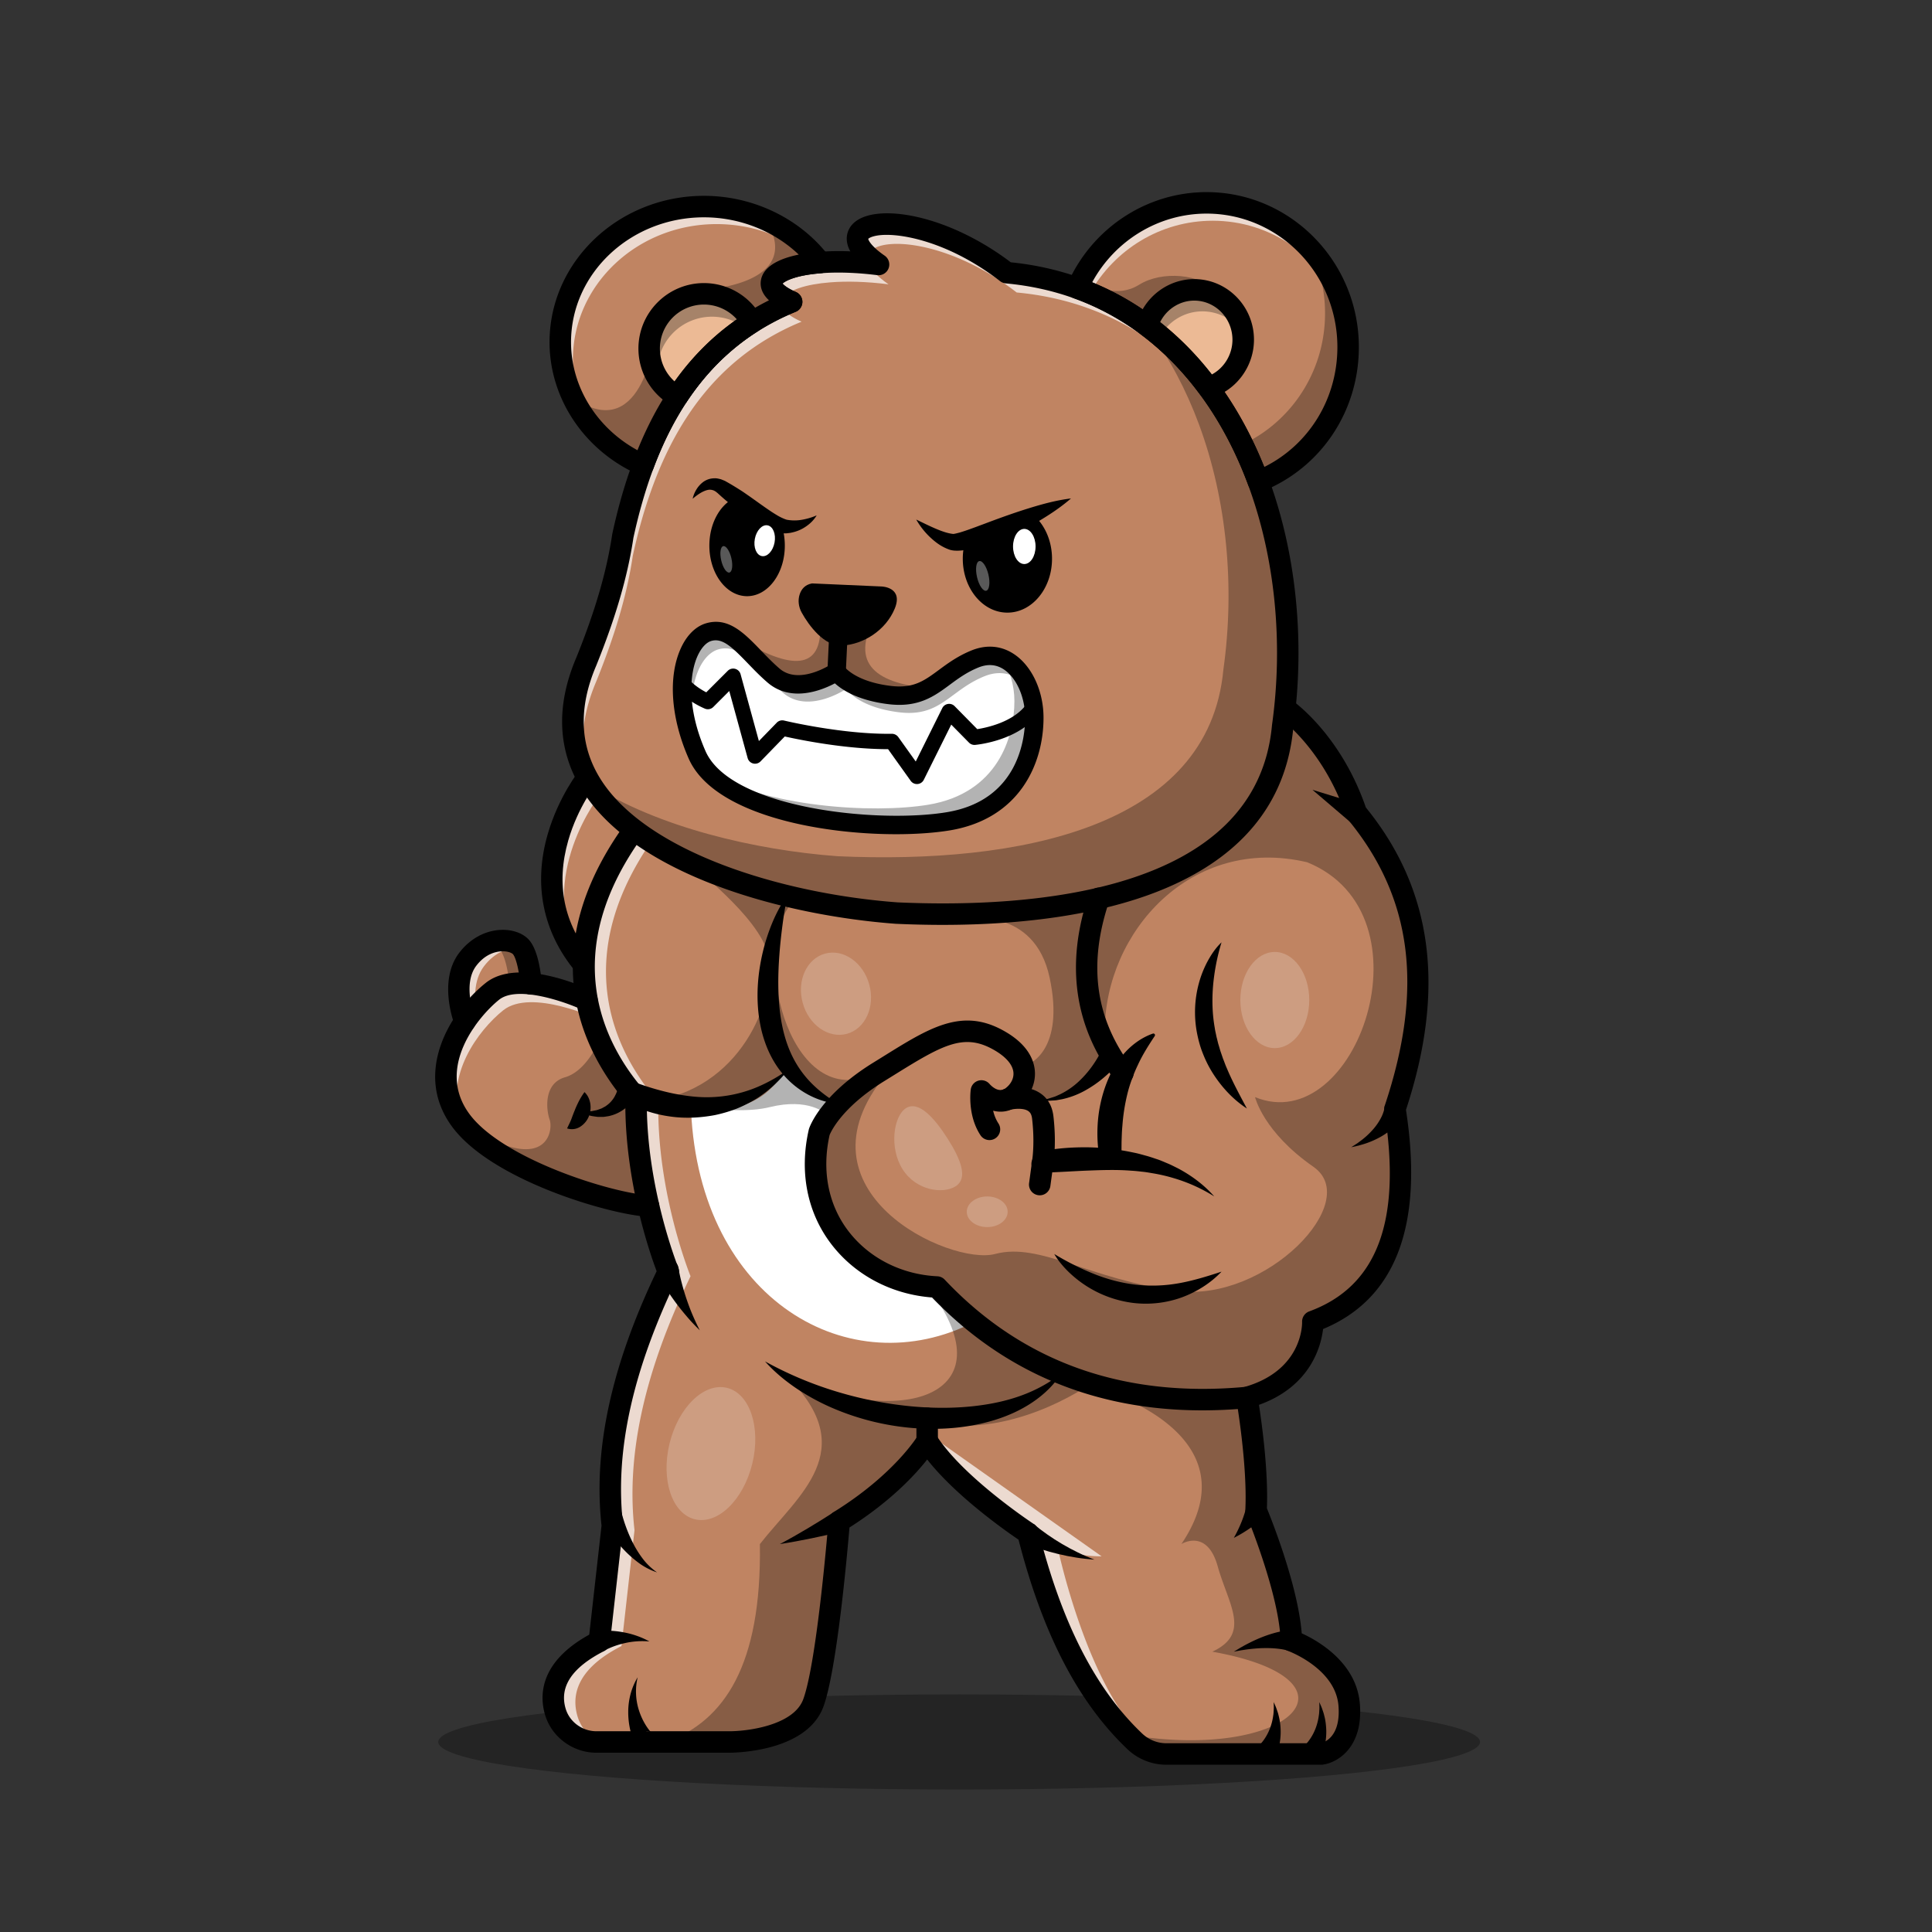 <svg id="Layer_1" data-name="Layer 1" xmlns="http://www.w3.org/2000/svg" viewBox="0 0 4000 4000"><rect x="0" y="0" width="4000" height="4000" fill="#333333" stroke="none"/><defs><style>.cls-1{opacity:0.3;}.cls-2{fill:#c08462;}.cls-3{opacity:0.7;}.cls-4{fill:#fff;}.cls-5{opacity:0.35;}.cls-6{fill:#ecba95;}.cls-7{opacity:0.2;}</style></defs><g class="cls-1"><ellipse cx="1985.79" cy="3606.55" rx="1078.43" ry="98.45"/></g><path class="cls-2" d="M962.45,2115s-31.43-79.47,5.9-128.72,93.72-44.48,110.4-25.41,20.59,75.93,20.59,75.93"/><g class="cls-1"><path d="M1099.33,2036.79,962.47,2115a167.56,167.56,0,0,1-5.59-17.86l98-55.92s-3.94-56.86-20.59-75.93c-4.89-5.59-13.15-10-23.45-12.07,28.66-11.31,56.94-5,67.93,7.63C1095.4,1979.92,1099.33,2036.79,1099.33,2036.79Z"/></g><g class="cls-3"><path class="cls-4" d="M1079.51,1961.81c-23.83-1.59-54.33,8.2-77.52,38.76-23,30.37-19.89,72.24-14.11,99.88L962.47,2115s-31.45-79.49,5.84-128.74,93.79-44.48,110.44-25.41Z"/></g><path class="cls-2" d="M1513.24,2477.12,1395,2490.85l-52.23,6.1c-73-4.32-288.22-66.66-375.53-161.4a175.67,175.67,0,0,1-13.47-16.2c-76.24-103.82,7.44-220.29,65.7-266.87s195.77,18.17,195.77,18.17l130.9,127.78,102.74,100.27,13.22,36.73Z"/><g class="cls-1"><path d="M1462.09,2335.43c-15.13,48.73-42.38,109.48-67.1,155.42l-52.23,6.1c-73-4.32-288.22-66.66-375.53-161.4a267.31,267.31,0,0,1,34.19,15.57c132.42,70.91,144.05-11.69,136.61-32.85s-12.71-75.17,31.77-87.88,69.9-74.15,69.9-74.15l106.43,42.19L1388,2215l77.26,38.63C1479.24,2260.64,1475.11,2293.55,1462.09,2335.43Z"/></g><g class="cls-3"><path class="cls-4" d="M1458.72,2326l-221.25-216s-137.56-64.75-195.77-18.17c-51.34,41.11-122.38,136.35-86.41,229.44-.57-.63-1-1.33-1.53-2-76.24-103.82,7.44-220.29,65.7-266.87s195.77,18.17,195.77,18.17l233.64,228Z"/></g><path class="cls-2" d="M1208.78,1997.41c-154.31-185.83,9.17-390,9.17-390l165.79,248.08-101.66,91.86"/><g class="cls-3"><path class="cls-4" d="M1386.6,1857.49l-.7.64-142.84-213.82s-135.53,169.28-43.33,339.82c-133.57-181.54,21.09-374.76,21.09-374.76Z"/></g><path class="cls-2" d="M2888.06,2296c37.68,236.69-17.92,384.36-170,440,0,0,3.94,97.92-102.81,145.19a257.61,257.61,0,0,1-33.8,12.07s.25,1.59.76,4.58c4.07,24.52,22.56,142.52,18.3,228.93,0,0,69.9,166.8,73.07,270,0,0,112.28,39.71,119.65,132.93s-57.19,101.66-57.19,101.66H2415.32a91.69,91.69,0,0,1-18.23-1.78,94.39,94.39,0,0,1-47.34-24.14c-4.7-4.51-9.41-9.09-14-13.79v-.06c-96.39-98.43-163.17-241.27-207.53-417.72,0,0-137.88-90.29-200.72-178.87-.25-.31-.51-.69-.76-1-2.54-3.56-4.89-7.18-7.18-10.74,0,0-48.67,83.62-182.11,166.22,0,0-23.32,293.37-53.5,376s-176.32,81-176.32,81H1234.8c-38.88,0-73.77-25.16-85-62.39-12.52-41.75-3.75-97.54,90.93-145.7l27-239.87c-16.52-145.12,14.49-316.24,116-525.79,0,0-69.89-171.56-66.72-360.6-92.76-106.43-189.79-306.64,3.18-564.17l1339.94-241.39a207.32,207.32,0,0,1,18.49,14.87c30.69,26.94,92.45,91.69,129.5,201.36C2930.13,1831,2979.81,2021.79,2888.06,2296Z"/><path class="cls-4" d="M2017.29,2736.87c-257.19,131.75-568.37-43.5-586.58-438.19,107.28,3.13,154.86-17.56,200.84-90.21,0,0,48.91,59.87,92.33,77.3,0,0-169.44,274.35,205.44,376.49Z"/><g class="cls-1"><path d="M2888.06,2296c37.68,236.69-17.92,384.36-170,440,0,0,3.94,97.92-102.81,145.19-71.73,6.61-241.32,16.33-375.65-21.86-175.12-49.75-299.91-194.81-299.91-194.81s-86.54-18.05-137.5-43.85-118.76-105.47-113.8-220.23,145.38-175.37,145.38-175.37c-199.07,241.52,133.43,396.05,226.65,371.14s195.58,53.31,377.75,76.63,384.73-185.16,281-257.21-120.73-144.17-120.73-144.17c209.12,86.16,372.73-378.83,108-486.22-240.81-56.8-419.11,145.38-419.11,349.79l-20.59-57.44-12-75.48,17.47-93.72,18.3-61.45s94-35,98.23-39.14,135.53-57.19,215-146.78c51.09-57.5,68.75-133,74.85-179.56,30.69,26.94,92.45,91.69,129.5,201.36C2930.13,1831,2979.81,2021.79,2888.06,2296Z"/></g><g class="cls-3"><path class="cls-4" d="M2397.09,3629.68a94.39,94.39,0,0,1-47.34-24.14c-4.7-4.51-9.41-9.09-14-13.79v-.06c-96.39-98.43-163.17-241.27-207.53-417.72,0,0-137.88-90.29-200.72-178.87v-22.55l353.22,249.58s-51,1.4-90.67-17.09c0,0,61,291.91,184.9,401.51C2384.44,3614.94,2391.75,3622.63,2397.09,3629.68Z"/></g><g class="cls-1"><path d="M2736.07,3631.46H2415.32a95.2,95.2,0,0,1-65.57-25.92c-4.7-4.51-9.41-9.09-14-13.79v-.06c337.84,56.17,501.78-113.42,174.23-172.07,81-37.55,33.36-97.41,11.12-176.84s-75.17-46-75.17-46c154.59-229.19-165.21-319.23-165.21-319.23l91.06,14.17,100.07,6s71.29.19,110.37.13c4.07,24.52,22.56,142.52,18.3,228.93,0,0,69.9,166.8,73.07,270,0,0,112.28,39.71,119.65,132.93S2736.07,3631.46,2736.07,3631.46Z"/></g><g class="cls-1"><path d="M2264.86,2860.46s-147.23,109.1-310.33,89l-26.44,2.48s-.31,15.5-1.33,42.19c-2.54-3.56-4.89-7.18-7.18-10.74,0,0-48.67,83.62-182.11,166.22,0,0-23.32,293.37-53.5,376s-176.32,81-176.32,81H1379.8c119.71-43.84,197.23-158.53,193.48-409.77,80.19-102.11,209.31-193.92,58.27-344.9,246.66,108,458.76,32.28,288.16-189,4.63,4.9,155.29,161,290.44,186Z"/></g><g class="cls-1"><path d="M1425.56,1785.29c5.84,7.18,145.17,112,164.46,189.86s-44.46,270.58-230.21,302.88c0,0,152.4,34.3,233.51,14.24s116.07,13.43,116.07,13.43l77.83-74.27c-168.38,48.24-235.83-298.75-136.47-371.49"/></g><g class="cls-1"><path d="M1985.79,1900.49c12.71,1.59,155.67-25.41,187.44,123.91s-42.57,177.91-42.57,177.91l-15.14,62.48,10.06,13.24s86,10.89,124.28-36.91,42-60,40.39-62.64-39.71-163.08-35.47-176.32,12.17-42.36,12.17-45.54-11.64-80.48-11.64-80.48"/></g><g class="cls-3"><path class="cls-4" d="M1429.68,2642.33c-101.54,209.55-132.54,380.67-116,525.79l-27,239.87c-94.68,48.16-103.45,104-90.93,145.7a87.4,87.4,0,0,0,44.67,52.86h-5.66c-38.88,0-73.77-25.16-85-62.39-12.52-41.75-3.75-97.54,90.93-145.7l27-239.87c-16.52-145.12,14.49-316.24,116-525.79,0,0-69.89-171.56-66.72-360.6-92.76-106.43-189.79-306.64,3.18-564.17l1339.94-241.39a204.73,204.73,0,0,1,18.11,14.55L1366.14,1717.56c-193,257.53-95.94,457.75-3.18,564.18C1359.79,2470.77,1429.68,2642.33,1429.68,2642.33Z"/></g><path d="M2736.09,3653.68H2415.33a116.92,116.92,0,0,1-80.91-32c-101.65-96.46-175.5-238.46-225.65-433.95-28.26-19.18-129.88-90.69-189.12-166-24.72,31.5-75,86-160.94,140.81-4.67,55.43-26,294.55-53.85,370.67-35.18,96.28-190.77,95.73-197.46,95.62H1234.82c-48.74,0-92.43-32.18-106.26-78.27-11.29-37.62-13.75-108.17,91.43-166.21l25.41-225.72c-17.32-157.28,20-329.7,114.12-526.74-14.43-38.28-65.79-186.39-64.83-351.52-87.85-104.1-196.39-313.22,7.71-585.64a22.24,22.24,0,1,1,35.6,26.67c-189.67,253.16-84,444.64-4.22,536.23a22.25,22.25,0,0,1,5.48,15c-3.06,182,64.4,350.16,65.08,351.83a22.29,22.29,0,0,1-.58,18.08c-93.92,193.94-131.17,361.93-113.89,513.58a22.68,22.68,0,0,1,0,5l-27,239.87a22.23,22.23,0,0,1-12,17.33c-66.51,33.85-93.33,74-79.7,119.46,8.23,27.42,34.41,46.57,63.66,46.57h272.83c36.63.47,135.18-11,155.43-66.4,28.81-78.84,52-367.17,52.2-370.08a22.26,22.26,0,0,1,10.47-17.15c126.31-78.19,174.19-157.8,174.67-158.6a22.27,22.27,0,0,1,18.82-11h.35a22.23,22.23,0,0,1,18.81,10.32c55,86.94,200.55,182.95,202,183.91a22.22,22.22,0,0,1,9.38,13.18c48.07,191.35,118.48,329,215.25,420.85a72.62,72.62,0,0,0,50.29,19.82h318.83c7.26-1.6,42.12-12.75,37-77.66-6.16-77.43-104-113.37-105-113.72a22.29,22.29,0,0,1-14.76-20.27c-3-98-70.68-260.5-71.36-262.13a22.32,22.32,0,0,1-1.7-9.69c4.59-93.25-18.52-227.25-18.76-228.6a22.25,22.25,0,0,1,15.89-25.23c121.83-34.22,120.52-131,120.4-135.08a22.43,22.43,0,0,1,14.59-21.65c141.05-51.63,192-187.59,155.65-415.64A22.36,22.36,0,0,1,2867,2289c81.11-242.48,57-430.58-76-592a22.12,22.12,0,0,1-3.9-7c-47.57-140.73-138.5-204.35-139.42-205a22.24,22.24,0,0,1,25-36.79c4.19,2.84,102.27,70.69,155.22,223.65,138.5,170.19,165.67,375.07,83,626,36.81,238.74-20.89,391.27-171.58,453.73-4.28,35.47-25.83,118.79-132.79,157,6.27,40.65,19.49,137.41,16.47,214.21,11.09,27.16,64.34,161.75,72.06,258.8,33.17,15.08,113.57,60.26,120.42,146.32,7.19,90.38-46.88,121.6-76.46,125.48A21.62,21.62,0,0,1,2736.09,3653.68Z"/><path class="cls-2" d="M2655.63,1503.75c-30.12,327.55-423.62,403.6-798.77,386.7-334.16-24.71-787.64-182.42-643.09-520.52,34.44-85.33,62.53-171.62,75.74-260.39,11.18-51.59,25-100.71,42.26-146.78,19.12-51.34,42.38-98.93,70.65-141.88,40.41-61.51,91.06-113.55,154.47-153.71A525,525,0,0,1,1639,624.92c-77.39-33.93-41.62-73.58,59.41-81.4,33.55-2.67,74.35-1.71,120.6,4.07-135.4-93.66,69.9-134.45,265.29,17,52.29,4.83,101.09,15.7,146.27,32a551.88,551.88,0,0,1,144.8,77.9c48.1,35.77,90.23,79,126.32,127.9,43,57.95,77.4,123.78,103.51,194.37C2662.88,1152.75,2679.59,1332.5,2655.63,1503.75Z"/><g class="cls-1"><path d="M2655.63,1503.75c-30.12,327.55-423.62,403.6-798.77,386.7-235.1-17.41-529.22-100.58-632.6-266.1,137.31,88.38,339.17,135.72,509.91,148.36,375.14,16.9,768.65-59.15,798.76-386.7,24-171.25,7.25-351-50.45-507.06-26.11-70.59-60.55-136.42-103.5-194.37-4.26-5.78-8.58-11.43-13-17,3.18,2.23,6.29,4.58,9.4,6.87,48.1,35.77,90.23,79,126.32,127.9,43,57.95,77.4,123.78,103.51,194.37C2662.88,1152.75,2679.59,1332.5,2655.63,1503.75Z"/></g><g class="cls-3"><path class="cls-4" d="M1659.63,666a525.94,525.94,0,0,0-82.09,42.26c-63.41,40.16-114,92.2-154.47,153.7-28.27,43-51.53,90.55-70.65,141.89-17.22,46.07-31.08,95.18-42.26,146.78-13.21,88.76-41.3,175.05-75.74,260.39-34.5,80.76-35,151.22-11,212-43-69.51-52.23-153.45-9.66-253.08,34.44-85.33,62.53-171.62,75.74-260.39,11.18-51.59,25-100.71,42.26-146.78,19.12-51.34,42.38-98.93,70.65-141.88,40.41-61.51,91.06-113.55,154.47-153.71a514.19,514.19,0,0,1,61.95-33.48C1622.34,644.23,1635.49,655.35,1659.63,666Z"/></g><g class="cls-3"><path class="cls-4" d="M1839.64,588.64c-46.25-5.79-87.05-6.74-120.59-4.07-51.41,3.94-85.91,16.2-97.22,31.71-53.76-31.77-15.95-65.58,76.56-72.76,28.41-2.29,62-1.9,99.7,1.78C1802.85,557.69,1816.07,572.37,1839.64,588.64Z"/></g><g class="cls-3"><path class="cls-4" d="M2577.41,930.36a705.37,705.37,0,0,0-55.09-87c-36.09-48.86-78.21-92.13-126.31-127.91a552.1,552.1,0,0,0-144.81-77.9c-45.18-16.26-94-27.13-146.27-32-145.83-113-297.25-119-308.3-75.74-86.1-80.44,105.09-106.75,287.65,34.69,52.29,4.83,101.09,15.7,146.27,32a551.88,551.88,0,0,1,144.8,77.9c48.1,35.77,90.23,79,126.32,127.9A737.41,737.41,0,0,1,2577.41,930.36Z"/></g><path d="M2178.09,1156.88c0,61.53-41.33,111.5-92.37,111.5s-92.37-50-92.37-111.5a130.12,130.12,0,0,1,5.49-37.76c35.34-8.57,92.23-31.62,140.92-52.68C2163,1086.64,2178.09,1119.62,2178.09,1156.88Z"/><path d="M2217.35,1032c-23.17,20.07-48.19,36.14-73.77,51.1a581,581,0,0,1-80.64,37.8c-7.05,2.54-14.12,5-21.31,7.38s-14.52,4.4-22,6.24a219.65,219.65,0,0,1-23.34,4.54,125.75,125.75,0,0,1-12.85,1.09c-4.58,0-9.6.09-16.24-1.69-17.76-5.91-30.47-15.81-41.86-26.5a157.63,157.63,0,0,1-28.36-36.27c13.84,6.63,27,13.26,40.11,18.81,12.93,5.51,26.26,10.22,37.17,11,.54-.16,3-.49,5.66-1.16s5.76-1.39,8.86-2.32c6.21-1.93,12.7-4.08,19.24-6.45s13.21-4.71,19.85-7.32c6.68-2.4,13.38-4.94,20.09-7.49,26.93-10.07,54.32-19.86,82.33-28.51S2186.91,1035.68,2217.35,1032Z"/><path d="M1624.88,1129.68c0,57.78-35,104.65-78.11,104.65s-78.11-46.87-78.11-104.65c0-44.68,20.82-82.76,50.18-97.72,32.84,24.84,72.72,55.17,101.33,61.55A140.84,140.84,0,0,1,1624.88,1129.68Z"/><path d="M1690.83,1067c-6.68,11.46-17.11,20.64-29.28,27.44a82,82,0,0,1-19.92,7.62c-1.77.39-3.56.83-5.36,1.17l-5.41.66-2.79.31c-1.1.06-2.28.08-3.37.06a51,51,0,0,1-6.26-.48,99.11,99.11,0,0,1-21.39-5.34,167.73,167.73,0,0,1-18.84-8.34,293,293,0,0,1-33.34-20.66c-5.17-3.79-10.29-7.6-15.3-11.46s-9.88-7.89-14.64-11.89c-9.38-7.63-18.66-15.47-27.72-23.83l-1.7-1.55-1.23-.94-2.4-2c-1.62-.77-3.28-2.12-5-2.56a20.47,20.47,0,0,0-12.54-.59c-9.84,2.4-20.41,9.56-30.27,18a61.25,61.25,0,0,1,7.42-18.6,54.62,54.62,0,0,1,14.36-16.12,39.68,39.68,0,0,1,23.7-7.62c4.58-.29,8.75,1,13.09,2l5.9,2.36c1,.41,2,.84,2.9,1.28l2.09,1.19c11.22,6.27,22.22,13.07,33.11,20.06,5.26,3.48,10.28,7.13,15.39,10.59l15,10.66c9.85,7.12,19.65,14,29.33,20.5,4.82,3.2,9.69,6.17,14.42,9a110,110,0,0,0,14,6.73l3,1.06c.47.15.85.28,1.31.4l1.9.29,4,.59c1.31.06,2.64.22,4,.33a87.91,87.91,0,0,0,16.62-.48A130.38,130.38,0,0,0,1690.83,1067Z"/><ellipse class="cls-4" cx="1583.2" cy="1119.48" rx="32.38" ry="20.75" transform="translate(190.9 2469.02) rotate(-79.37)"/><ellipse class="cls-4" cx="2120.71" cy="1131.4" rx="23.31" ry="36.38"/><g class="cls-5"><ellipse class="cls-4" cx="1503.76" cy="1158.04" rx="10.76" ry="28.06" transform="translate(-224.99 374.61) rotate(-13.22)"/></g><g class="cls-5"><ellipse class="cls-4" cx="2034.67" cy="1192.33" rx="12.09" ry="31.52" transform="translate(-218.77 496.94) rotate(-13.22)"/></g><path d="M1659.81,1268.27c-6.38-11.57-8.31-25.35-4.12-37.9,3.33-10,10.49-19.79,25.5-22.47l144.16,6.36s45.67,1.19,27,46.06-64.73,73.87-108.81,76.25C1706.64,1338.57,1674.56,1295,1659.81,1268.27Z"/><path class="cls-4" d="M1732.16,1390.58s-78.37,53.22-130.79,7.94-85.78-104-134.23-89.75-82.6,120.73-23.83,254.16,377.27,161.24,520.24,137.41,177.91-139.79,177.91-214.45-50.83-150.91-123.11-121.52-90.54,85-176.32,74.66S1732.16,1390.58,1732.16,1390.58Z"/><g class="cls-1"><path d="M2130.66,1426.48c-21.86-27.83-54.14-41.94-92.45-26.37-72.31,29.36-90.55,85-176.33,74.66S1752,1426.35,1752,1426.35s-78.41,53.19-130.76,8-85.78-104.08-134.26-89.79c-47.28,13.92-80.89,115.52-28,244.38a123.34,123.34,0,0,1-15.63-26c-58.84-133.43-24.65-239.8,23.77-254.16s81.84,44.48,134.26,89.78,130.76-7.94,130.76-7.94S1756.22,1428.7,1842,1439s104.07-45.24,176.38-74.6C2070.87,1343.05,2112,1377.43,2130.66,1426.48Z"/></g><g class="cls-1"><path d="M2141.46,1485.89c0,74.66-34.95,190.62-177.91,214.45-130,21.67-405.07.64-498.1-103.63,116.35,74.4,342.62,88.38,456.86,69.32,143-23.83,177.91-139.79,177.91-214.45,0-32.34-9.53-65-26.24-89.21C2115.35,1378.06,2141.46,1432.39,2141.46,1485.89Z"/></g><path d="M1855.28,1727.13c-162.36,0-379.08-42.25-429.42-156.51-37.28-84.66-43.18-170.45-15.78-229.5,12.27-26.44,30.62-44.42,51.66-50.63,46.31-13.65,79.21,20.41,114,56.5,12,12.45,24.43,25.33,38.07,37.11,40.9,35.31,107-8.84,107.62-9.29a19.07,19.07,0,0,1,26.63,5.29c.81,1.13,23.36,31.23,96.23,40,47.07,5.69,69-10.57,99.47-33,18.24-13.48,38.9-28.75,67.39-40.34,31.44-12.78,62.15-10.06,88.78,7.86,36.8,24.76,60.57,76.31,60.57,131.32,0,97.14-50.92,209.43-193.83,233.25C1935.77,1724.3,1897.33,1727.13,1855.28,1727.13Zm-373.53-401.44a32.05,32.05,0,0,0-9.22,1.37c-10.23,3-20.39,14-27.87,30.1-17.64,38-22.69,110,16.1,198.09,52.5,119.2,357.63,150,499.66,126.29,150.3-25,162-156.09,162-195.65,0-42-17.58-82.09-43.73-99.69-15.85-10.66-33.72-12.07-53.14-4.17-24,9.78-41.86,22.94-59.08,35.67-31.75,23.47-64.55,47.75-126.7,40.26-62-7.47-95.23-28.67-111.25-43.16-28,14.83-91.17,40-139.59-1.85-15-12.91-28-26.42-40.59-39.49C1519.81,1343.9,1501.16,1325.69,1481.75,1325.69Z"/><path d="M1732.17,1409.64c-.31,0-.62,0-.93,0a19.06,19.06,0,0,1-18.12-20c.26-5.56,3.43-72.26,3.43-72.26l38.09,1.81s-3.18,66.73-3.45,72.29A19.05,19.05,0,0,1,1732.17,1409.64Z"/><path d="M1898.42,1623.3a15.88,15.88,0,0,1-12.93-6.66l-46.83-65.56h-.31c-88.78,0-184.27-19.72-213.56-26.28l-50.16,51.59a15.89,15.89,0,0,1-26.71-6.87l-38.05-138.85-33.08,33.1a15.9,15.9,0,0,1-17.57,3.33c-39.87-17.33-58.51-41.35-59.28-42.37a15.88,15.88,0,0,1,25.19-19.35c.24.3,12.07,15,37.11,28l44.49-44.5a15.89,15.89,0,0,1,26.56,7l37.93,138.41,37-38.09a15.91,15.91,0,0,1,15.13-4.37c1.2.29,121,28.9,223.18,27.39a16.56,16.56,0,0,1,13.17,6.65l36.25,50.75,54.94-110.54a15.89,15.89,0,0,1,25.55-4.07l46.87,47.58c19.46-3,73.57-14.38,100.73-50a15.89,15.89,0,1,1,25.27,19.26c-41.89,55-126.78,63.06-130.37,63.38a15.91,15.91,0,0,1-12.72-4.67l-36.79-37.35-56.81,114.28a15.89,15.89,0,0,1-13,8.77C1899.26,1623.28,1898.83,1623.3,1898.42,1623.3Z"/><path class="cls-2" d="M2791.16,718.64c0,126.45-77.07,234.53-186,278.05-67.92-184-192.72-335-374.63-400.17C2276.36,492.44,2378.91,420,2498.11,420,2660,420,2791.16,553.69,2791.16,718.64Z"/><g class="cls-1"><path d="M2791.16,718.64c0,126.45-77.07,234.53-186,278.05-9.72-26.24-20.52-51.78-32.6-76.5,100.84-47.08,170.8-150.91,170.8-271.38a302.23,302.23,0,0,0-31-133.82C2761.3,568.3,2791.16,639.91,2791.16,718.64Z"/></g><g class="cls-3"><path class="cls-4" d="M2780.49,638.52C2735.76,531.83,2631.87,457,2510.82,457c-108.65,0-203.52,60.18-254.1,149.71-8.57-3.69-17.34-7.06-26.17-10.23C2276.36,492.44,2378.91,420,2498.11,420,2632.69,420,2746.11,512.51,2780.49,638.52Z"/></g><path d="M1951.55,1914.87q-46.75,0-95.69-2.2l-.63,0c-232.69-17.21-543-100.76-651.76-279.57-49.25-81-52.66-172.44-10.15-271.87,39.12-97,62.75-178.09,74.2-254.93.07-.48.16-1,.26-1.43,11.77-54.32,26.29-104.74,43.16-149.86,20.25-54.36,44.78-103.6,72.91-146.32,43.46-66.15,97.67-120.07,161.14-160.27,15.09-9.55,30.85-18.44,47.11-26.58-16.22-15.2-18.61-30.17-16.66-41.68,5.48-32.27,48.54-53.15,121.24-58.77a536.51,536.51,0,0,1,63.82-1q-8.67-15.57-7.17-30.69c1-9.94,6.47-28.25,32-39.24,58.57-25.17,188.8,2.77,307.39,92.62a612.94,612.94,0,0,1,145.33,32.55,576.23,576.23,0,0,1,150.6,81c48.6,36.15,92.65,80.74,130.88,132.5C2562.65,847.25,2598.48,914.5,2626,989c58,156.83,76.33,340.54,51.69,517.33C2663,1665,2567.39,1779.58,2393.68,1847,2278.41,1891.74,2126.91,1914.87,1951.55,1914.87Zm-93.36-46.62c275.95,12.4,743.32-18.79,775.3-366.54,0-.35.07-.7.11-1,23.76-169.81,6.26-346.05-49.28-496.26-26.09-70.52-59.91-134.06-100.52-188.84-35.65-48.27-76.59-89.74-121.71-123.31A531.56,531.56,0,0,0,2223,617.45c-44-15.84-91.36-26.18-140.81-30.75a22.16,22.16,0,0,1-11.58-4.57C1964,499.44,1859.91,480.35,1816,487.7c-11.83,2-17.06,5.35-18.41,6.78.48,3.67,7.22,16.28,34,34.82a22.24,22.24,0,0,1-15.41,40.36c-42.21-5.28-82.36-6.65-116.08-4-53.2,4.12-74.54,16.22-79.9,21.35,2.3,2.86,9.14,9.39,27.66,17.51a22.24,22.24,0,0,1-.51,41A505.46,505.46,0,0,0,1568.78,686C1510.7,722.75,1461,772.25,1421,833.09c-26.3,39.94-49.31,86.18-68.4,137.44-16.06,42.94-29.92,91-41.21,143-12,80.16-36.49,164.3-77,264.7-36.72,85.89-34.28,163.7,7.07,231.69C1335,1763.72,1618.55,1850.47,1858.19,1868.25Z"/><path class="cls-2" d="M1639,624.92a520.07,520.07,0,0,0-58.07,28c-74.79,41.74-133.06,98.93-178.49,168l-.06.12c-28.28,42.89-51.47,90.42-70.59,141.76C1267.08,934.23,1215.11,884.48,1186,823a265.35,265.35,0,0,1-26-114.69c0-155,133.18-280.66,297.56-280.66A311.47,311.47,0,0,1,1590.18,457a294.62,294.62,0,0,1,108.21,86.48C1597.36,551.34,1561.59,591,1639,624.92Z"/><g class="cls-3"><path class="cls-4" d="M1698.39,543.52l-6.6.57c-53.63-49.62-127.15-80.12-208.1-80.12-164.38,0-297.56,125.68-297.56,280.66a266.48,266.48,0,0,0,39.08,139c-40.79-48-65.19-109-65.19-175.3,0-155,133.18-280.66,297.56-280.66C1556.57,427.69,1644.32,473.31,1698.39,543.52Z"/></g><path class="cls-6" d="M2574,703.39c0,46.7-30.5,86.22-72.31,98.93-36.09-48.86-78.22-92.13-126.32-127.9,12.27-43,51.22-74.28,97.28-74.28C2528.61,600.14,2574,646.33,2574,703.39Z"/><g class="cls-1"><path d="M2573,689.28a100.54,100.54,0,0,0-83.43-44.66c-37.24,0-69.83,20.46-87.43,51q-13.07-11.05-26.82-21.22c12.27-43,51.22-74.28,97.28-74.28C2523.91,600.14,2566.29,638.9,2573,689.28Z"/></g><path class="cls-6" d="M1556.89,667.17c-63.41,40.16-114.06,92.2-154.47,153.71a113.41,113.41,0,1,1,154.47-153.71Z"/><g class="cls-1"><path d="M1556.89,667.17c-5.34,3.37-10.61,6.86-15.76,10.49a113.31,113.31,0,0,0-180.39,91.43,110,110,0,0,0,.76,13A112,112,0,0,1,1344,721.75a113.43,113.43,0,0,1,212.86-54.58Z"/></g><path d="M2605.18,1018.93a22.24,22.24,0,0,1-20.86-14.53C2513.66,813,2385.36,675.62,2223,617.45a22.25,22.25,0,0,1-12.85-29.89c50.75-115.3,163.77-189.8,287.93-189.8,173.84,0,315.28,144,315.28,320.88,0,132.91-78.49,250.16-200,298.71A22.2,22.2,0,0,1,2605.18,1018.93ZM2261.23,584.46c157.6,64.44,282.94,198.89,356.29,382.36,92.68-46.2,151.4-141.29,151.4-248.18,0-152.41-121.48-276.4-270.8-276.4C2399.31,442.24,2308.67,497.35,2261.23,584.46Z"/><path d="M2501.67,824.56a22.23,22.23,0,0,1-17.89-9c-35.63-48.24-76.57-89.71-121.69-123.28a22.23,22.23,0,0,1-8.12-24c15.2-53.23,64-90.41,118.66-90.41,68.15,0,123.59,56.29,123.59,125.49,0,55-36.22,104.45-88.08,120.21A22.25,22.25,0,0,1,2501.67,824.56ZM2402,666.84a633.59,633.59,0,0,1,107,108.45c25.7-13.75,42.66-41.49,42.66-71.9,0-44.67-35.49-81-79.11-81C2442.59,622.37,2415.28,640.08,2402,666.84Z"/><path d="M1331.77,985a22.19,22.19,0,0,1-9-1.89c-112.4-49.55-185-157.4-185-274.76,0-167,143.47-302.9,319.8-302.9C1559.36,405.45,1656,452,1716,530a22.25,22.25,0,0,1-15.91,35.75c-53.15,4.11-74.49,16.21-79.85,21.34,2.3,2.86,9.14,9.39,27.66,17.51a22.25,22.25,0,0,1-.5,41c-137.94,56.54-234.37,162.86-294.81,325A22.24,22.24,0,0,1,1331.77,985Zm125.8-535.07c-151.81,0-275.31,115.92-275.31,258.42,0,92.32,53.29,177.9,137.56,223.78,59.47-146.79,148.93-248.82,272.25-310.35-16.2-15.19-18.58-30.15-16.63-41.66,4.29-25.29,31.67-43.58,78.3-53C1602.36,478.23,1531.61,449.93,1457.57,449.93Zm161.62,135.55Z"/><path d="M1402.41,843.12a22.14,22.14,0,0,1-10.77-2.8,135.65,135.65,0,0,1-69.85-118.57c0-74.8,60.86-135.65,135.66-135.65a135.67,135.67,0,0,1,118.94,70.37,22.24,22.24,0,0,1-7.6,29.49C1510.7,722.75,1461,772.25,1421,833.09A22.23,22.23,0,0,1,1402.41,843.12Zm55-212.55a91.15,91.15,0,0,0-60.67,159.2c36.43-51,79.66-94.12,128.89-128.53A91.18,91.18,0,0,0,1457.45,630.57Z"/><g class="cls-1"><path d="M1402.42,820.88l-.06.12c-28.28,42.89-51.47,90.42-70.59,141.76C1267.08,934.23,1215.11,884.48,1186,823c141.06,99.12,167.56-114.69,167.56-114.69l9.53,73.77Z"/></g><g class="cls-1"><path d="M1639,624.92a520.07,520.07,0,0,0-58.07,28,295.17,295.17,0,0,1-46.07-14l-84.38-38.69s194.88-7,146.65-122.95a163.23,163.23,0,0,1-6.93-20.15,294.62,294.62,0,0,1,108.21,86.48C1597.36,551.34,1561.59,591,1639,624.92Z"/></g><g class="cls-1"><path d="M2262.72,589.44c3.84,1.12,49.24,29.12,95.84,0s127.73-23.38,162.56,15.89c0,0-90.89-25.56-137.31,48.38l-69.73-34.62"/></g><g class="cls-1"><path d="M1698.39,1302c-.16,87.75-65.61,85.9-185.18,9.8l111.67,98.49,60.68-4.77s32.35-10,97.19,20.83,157,0,157,0c-115.78-8.08-181-43.68-131.85-141.55"/></g><path d="M2489.4,2920c-222.43,0-410.36-78.39-559.77-233.73-84.3-6.49-160.14-46.71-209.14-111.27-49.54-65.25-65.88-149.14-46-236.21.14-.59.3-1.17.48-1.75.88-2.79,22.83-69,133.45-137.2q11.56-7.12,22.43-13.9c91.81-57.07,158.14-98.31,241.49-54.93,54.42,28.32,68.2,62.31,70.18,85.83,2.28,27.14-10.32,53.89-33.69,71.56-18.27,13.83-36.65,15.34-52.61,11.18a81.1,81.1,0,0,0,10.92,26.36,22.24,22.24,0,1,1-37.14,24.48c-27.37-41.51-20.44-92.66-20.13-94.81a22.24,22.24,0,0,1,39-11.24c2.87,3.27,18.49,19.66,33.16,8.56,11.13-8.42,17.18-20.52,16.18-32.37-1.47-17.5-17.94-35.3-46.39-50.1-58.37-30.39-102.73-5.63-197.47,53.26q-10.93,6.79-22.58,14c-89.11,54.9-111.63,105.86-114.19,112.3-16.42,73.53-2.81,143.83,38.38,198.1,42.78,56.34,110.16,90.71,184.88,94.29a22.26,22.26,0,0,1,15.12,7c161,170.86,370.78,245.49,623.5,221.86a22.24,22.24,0,0,1,4.14,44.29Q2535.51,2919.95,2489.4,2920Z"/><path d="M2080.68,2254.49c3.26-.8,5.15-1.14,7.63-1.57s4.67-.72,7-1a119.78,119.78,0,0,1,14.27-.76c9.68.14,19.92,1.25,30.53,5.24s21.43,11.23,28.63,21.44c7.43,10.12,10.68,21.54,12.09,31.79a442.29,442.29,0,0,1,3.15,49.27c0,8.21-.14,16.43-.6,24.7-.22,4.14-.52,8.28-.92,12.47s-.8,8.11-1.6,13.2v.07l-24.41-25.83c31.13-6.16,63-8.41,95.11-8.14a492.91,492.91,0,0,1,96,11.07c7.94,1.5,15.76,3.77,23.57,5.93,7.83,2,15.52,4.68,23.18,7.27,7.72,2.36,15.14,5.82,22.6,8.87s14.65,6.9,21.87,10.41c28.49,15.09,54.46,34.59,75.22,58.17a335.36,335.36,0,0,0-83.64-37.77,347,347,0,0,0-43.83-10.19c-7.39-1.24-14.7-2.6-22.18-3.26-7.43-.87-14.83-1.68-22.32-2.07-29.8-2.39-59.8-1.38-89.81-.23s-60.17,3.43-90.77,4.14l-7,.17a18.54,18.54,0,0,1-19-18.09,18.8,18.8,0,0,1,1.58-7.91v0c.41-2.59.87-6.53,1.18-9.95s.6-7.16.79-10.79c.4-7.25.55-14.58.53-21.92a398.91,398.91,0,0,0-2.77-43.77c-.72-5.07-2.09-9-4-11.46s-4.23-4.36-8.26-5.93-9.41-2.35-15.23-2.4a74.8,74.8,0,0,0-9,.48c-1.53.16-3.05.38-4.54.63s-3.28.62-3.79.75l-.65.15a22.23,22.23,0,0,1-10.59-43.19Z"/><path d="M2152.61,2474.74a23.65,23.65,0,0,1-3-.2,22.25,22.25,0,0,1-19-25l6.35-46.86a22.24,22.24,0,1,1,44.07,6l-6.35,46.86A22.24,22.24,0,0,1,2152.61,2474.74Z"/><path d="M2182.76,2596.26a557.77,557.77,0,0,0,83.24,41.68,342.62,342.62,0,0,0,85.5,21.9,310.79,310.79,0,0,0,87.7-2.77c29.51-5.12,59-14.08,89.86-24.27-22.37,23.61-50.71,41.54-82,53.21a219.69,219.69,0,0,1-99.88,11.69,232.75,232.75,0,0,1-94.58-33.09,236.82,236.82,0,0,1-39.12-30.25,190.66,190.66,0,0,1-16.67-18A136.54,136.54,0,0,1,2182.76,2596.26Z"/><path d="M2278.19,2404.09c-1-3.88-1.51-6.73-2.13-10s-1.06-6.35-1.51-9.52c-1-6.34-1.49-12.66-1.91-19a308.49,308.49,0,0,1,0-38.1,286.46,286.46,0,0,1,14.87-75.28c8.43-24.36,20.28-48.11,37.21-68,16.67-19.92,38.14-35.89,62.15-44.23a3.33,3.33,0,0,1,4.24,2.06,3.29,3.29,0,0,1-.36,2.92l-.06.09c-13.7,20.66-25.58,39.6-34.76,59.68a309.92,309.92,0,0,0-12.6,30.16,268.93,268.93,0,0,0-9.5,31.17,397.31,397.31,0,0,0-10.06,65c-1.07,11-1.31,22.13-1.7,33.25l-.13,16.65.18,15.94,0,1.63a22.28,22.28,0,0,1-43.91,5.57Z"/><path d="M2324.9,2243.93a22.19,22.19,0,0,1-17.79-8.88c-83.27-110.78-101.17-239.37-53.21-382.19a22.24,22.24,0,0,1,42.17,14.16c-43.63,129.91-28.38,241.55,46.6,341.31a22.24,22.24,0,0,1-17.77,35.6Z"/><path d="M2529.06,1951a438.21,438.21,0,0,0-17.53,90c-2.43,29.51-1.59,58.65,3.5,87.18.48,3.59,1.19,7.14,2,10.68s1.34,7.13,2.36,10.62l2.6,10.6c1,3.51,2.17,7,3.12,10.49s2.08,7,3.33,10.47l3.56,10.45c2.81,6.81,5.1,13.91,8.23,20.68,11.53,27.61,26.15,54.46,41.28,82.85-27-17.59-49.59-41.36-67.68-68.65a236.35,236.35,0,0,1-22.83-43.78c-6.34-15.35-10.55-31.6-13.51-48a228.94,228.94,0,0,1,4.68-98.94,216.5,216.5,0,0,1,18.13-45.61C2508.12,1975.73,2517.26,1962.11,2529.06,1951Z"/><polygon points="2800.73 1706.43 2717.3 1635.21 2822.15 1667.46 2800.73 1706.43"/><path d="M2909.66,2301.36a27.33,27.33,0,0,1-1.41,3.47c-.43,1-.84,1.65-1.27,2.49-.84,1.65-1.73,3-2.61,4.47a87.31,87.31,0,0,1-5.59,7.94,117,117,0,0,1-12.38,13.56,147.2,147.2,0,0,1-28,20.42,181.14,181.14,0,0,1-30.09,13.44c-5.08,1.79-10.31,3.12-15.37,4.65l-15.46,3.47,13.15-8.52c4.15-3.16,8.38-6.07,12.31-9.34a165.19,165.19,0,0,0,21.45-21,118.59,118.59,0,0,0,15.59-23.57,80,80,0,0,0,4.84-12.21,48.28,48.28,0,0,0,1.44-5.88,24.44,24.44,0,0,0,.37-2.68,10.12,10.12,0,0,0,.06-1.16c-.07-.15,0-.93-.26-.23Z"/><path d="M2140.25,3155.24c3.75,3.44,8.76,7.36,13.38,11,4.77,3.62,9.63,7.2,14.6,10.67,9.93,7,20.2,13.59,30.78,19.79s21.41,12.13,32.57,17.49c11.12,5.53,22.62,10.28,34.32,14.88-12.48-1-25.11-2.18-37.63-4.26-12.56-1.92-25.08-4.47-37.54-7.47s-24.9-6.49-37.23-10.5c-6.18-2-12.32-4.15-18.48-6.42s-12.05-4.57-18.82-7.71Z"/><path d="M2620,3137.62a100.65,100.65,0,0,1-7.95,7.66c-2.61,2.28-5.21,4.49-7.86,6.61-5.29,4.26-10.63,8.29-16.1,12.06a281.11,281.11,0,0,1-33.59,20.06,269.35,269.35,0,0,0,16.3-34.05c2.3-5.73,4.32-11.54,6.13-17.3.91-2.87,1.73-5.76,2.49-8.61a55.2,55.2,0,0,0,1.7-8Z"/><path d="M2669.61,3418.75c.33-.18-1-.6-1.81-.89s-2-.6-2.92-.91c-2.08-.54-4.23-1.09-6.47-1.52-4.45-.94-9.14-1.57-13.88-2.12a229.54,229.54,0,0,0-29.37-1.06c-10,.18-20.07,1.12-30.22,2.31-5.07.61-10.11,1.47-15.23,2.21l-15.23,2.87,13.34-8.09c4.56-2.51,9.1-5.17,13.77-7.59,9.35-4.82,18.92-9.49,28.92-13.45a256,256,0,0,1,31.09-10.43c5.43-1.37,10.93-2.65,16.69-3.57,2.86-.5,5.81-.87,8.83-1.2,1.57-.12,3.05-.28,4.71-.35a39.85,39.85,0,0,1,5.78,0Z"/><path d="M2602.58,3617.13c-.1.31.3,0,.57-.2a8.4,8.4,0,0,0,.95-.73,26,26,0,0,0,2-1.77c1.39-1.23,2.69-2.7,4.06-4.11a96.61,96.61,0,0,0,7.5-9.59,105.08,105.08,0,0,0,11.81-22.63,116.91,116.91,0,0,0,6.55-26c.85-4.57.86-9.17,1.22-13.89.19-4.69-.11-9.39-.17-14.22,1.85,4.36,4,8.74,5.66,13.31,1.49,4.6,3.36,9.24,4.39,14.07a135.08,135.08,0,0,1-2.8,77.64c-1,2.64-1.91,5.3-3.13,8-.56,1.33-1.18,2.69-1.89,4.08-.34.69-.66,1.36-1.11,2.13a23.83,23.83,0,0,1-1.57,2.58Z"/><path d="M2697,3617.13c-.1.31.3,0,.58-.2a9.39,9.39,0,0,0,.94-.73,24.28,24.28,0,0,0,2-1.77c1.39-1.23,2.7-2.7,4.06-4.11a93.74,93.74,0,0,0,7.5-9.59,105.11,105.11,0,0,0,11.82-22.63,117.45,117.45,0,0,0,6.54-26c.85-4.57.86-9.17,1.23-13.89.18-4.69-.12-9.39-.18-14.22,1.85,4.36,4,8.74,5.66,13.31,1.49,4.6,3.37,9.24,4.39,14.07,2.71,9.62,3.86,19.72,4.34,30.1a135.79,135.79,0,0,1-7.13,47.54c-1,2.64-1.92,5.3-3.13,8-.56,1.33-1.19,2.69-1.9,4.08-.34.69-.66,1.36-1.11,2.13a23.83,23.83,0,0,1-1.57,2.58Z"/><path d="M1746.33,3170c-11.13,2.78-22,5.28-32.94,7.77s-21.9,4.81-32.86,7.08c-21.93,4.51-43.93,8.6-65.93,12,19.68-10.39,38.91-21.36,57.9-32.69q14.24-8.51,28.3-17.23c9.33-5.82,18.75-11.75,27.77-17.66Z"/><path d="M1286.48,3129.92c1.08,5.11,2.93,11.37,4.72,17.08s3.84,11.67,6,17.42a292.87,292.87,0,0,0,15.18,33.87,212,212,0,0,0,20.29,31.31,132.16,132.16,0,0,0,27.73,25.89,137.89,137.89,0,0,1-35.28-17.72,229.33,229.33,0,0,1-30.6-26.23,322.21,322.21,0,0,1-26.41-30.79c-4.13-5.39-8.07-10.92-11.88-16.6s-7.42-11.18-11.18-18Z"/><path d="M1233.61,3377.41a70,70,0,0,1,8.3-.94c2.55-.2,5-.26,7.52-.35q7.44-.13,14.69.23a198.34,198.34,0,0,1,28.5,3.51,175.38,175.38,0,0,1,27.07,7.39,169.52,169.52,0,0,1,24.87,11.21,162.34,162.34,0,0,0-26.44-.2,159,159,0,0,0-25.39,3.84,171,171,0,0,0-23.94,7.28c-3.83,1.49-7.59,3.09-11.21,4.8-1.8.88-3.6,1.74-5.28,2.67a27.31,27.31,0,0,0-4.36,2.66Z"/><path d="M1338.21,3628.79a24.43,24.43,0,0,1-12.06-3.52,29.55,29.55,0,0,1-2.54-1.91l-1.19-1a6.91,6.91,0,0,1-.63-.64l-1-1.11-.92-1.1-.6-.82-1.14-1.64c-1.24-2-2.21-3.74-3.09-5.46-1.71-3.42-3-6.66-4.29-9.91a155.74,155.74,0,0,1-5.78-19.34,165.44,165.44,0,0,1-4.29-38.71,145,145,0,0,1,5.15-37.48,134.44,134.44,0,0,1,14.37-33.52,127.54,127.54,0,0,0,2.52,68,137.17,137.17,0,0,0,13.37,29.72,121.21,121.21,0,0,0,8.91,12.86,65.49,65.49,0,0,0,4.77,5.3,16.38,16.38,0,0,0,2.08,1.73,1.19,1.19,0,0,0,.28,0l.12,0a1.28,1.28,0,0,0-.16-.3l-.21-.32a2,2,0,0,0-.23-.26l-.76-.7a14.25,14.25,0,0,0-1.66-1.23,20.57,20.57,0,0,0-11-3.13Z"/><path d="M2197.06,2843.72c-14.82,23.87-36.17,44-60.08,60s-50.75,28-78.32,36.44c-55.34,16.89-113.76,21-170.77,16.26a532.39,532.39,0,0,1-165.45-41.75,460.73,460.73,0,0,1-74.67-40.89c-23.38-16-45.27-34.13-63.88-55.17a762.06,762.06,0,0,0,150.63,63.24,791.24,791.24,0,0,0,157.18,30.27c53,4.45,106.45,3.57,158.6-5.79S2153.06,2878.55,2197.06,2843.72Z"/><path d="M1919.6,3005.57a22.24,22.24,0,0,1-22.24-22.24v-46.84a22.24,22.24,0,0,1,44.48,0v46.84A22.24,22.24,0,0,1,1919.6,3005.57Z"/><path d="M1318.83,2242.48l18.14,6.16c6.34,2.06,12.75,4.06,19.2,5.91,12.9,3.72,25.95,7,39.11,9.69,26.32,5.13,53.19,8.54,80.29,7.17A269,269,0,0,0,1556,2255.3c26.25-9.64,51.44-23.56,75.55-40.28a259.59,259.59,0,0,1-65.86,59.88,280.27,280.27,0,0,1-40.91,20.63,296,296,0,0,1-44.47,13.12c-30.48,5.72-62.14,7.4-93,2.9a265.78,265.78,0,0,1-45.46-10.34,220.23,220.23,0,0,1-21.92-8.21c-3.62-1.49-7.15-3.23-10.71-5-1.78-.87-3.57-1.82-5.33-2.81s-3.4-1.91-5.7-3.31a22.24,22.24,0,0,1,18.73-40.05Z"/><path d="M1631.55,1855.5c-1.08.62-1.28,2.13-1.73,3.29s-.74,2.48-1,3.74c-.63,2.52-1.15,5.08-1.63,7.65-1,5.1-1.89,10.23-2.75,15.34q-2.49,15.36-4.49,30.65c-2.66,20.39-4.86,40.66-6.32,60.83-3,40.29-3.46,80.27,1.3,118.87s15.07,75.66,34.89,108.12a211.23,211.23,0,0,0,36.61,44.83c14.46,13.66,31.21,25.53,49.24,36.95a172.59,172.59,0,0,1-61.8-19.07,178.5,178.5,0,0,1-52.23-42c-14.82-17.26-26.3-37.35-34.62-58.34a263,263,0,0,1-10.21-32.15,324.15,324.15,0,0,1-6-32.85c-5.37-44.06-1.44-88,8.39-129.79a402.75,402.75,0,0,1,19.77-61.12,317.43,317.43,0,0,1,13.82-29q3.83-7.08,8.22-13.86c1.52-2.23,3.06-4.45,4.71-6.6.82-1.08,1.66-2.14,2.58-3.16S1630.1,1855.62,1631.55,1855.5Z"/><path d="M1404.84,2625.76c.65,4.74,1.91,10.52,3.06,15.86s2.57,10.91,4,16.37c2.89,10.92,6.17,21.83,9.88,32.63s7.73,21.58,12.27,32.18,9.5,21.09,14.8,31.52c-8.27-8.21-16.51-16.65-24.21-25.59s-15.28-18.11-22.47-27.62-14.1-19.31-20.68-29.41c-3.3-5-6.5-10.18-9.65-15.4s-6.11-10.3-9.22-16.47l-.39-.79a22.61,22.61,0,0,1,40.38-20.36A23.17,23.17,0,0,1,1404.84,2625.76Z"/><path d="M2319.27,2196.15c-3.08,4.14-5.62,7-8.47,10.22s-5.63,6.13-8.55,9c-5.78,5.86-11.84,11.37-18.08,16.6a238,238,0,0,1-40.22,27.27,174.11,174.11,0,0,1-44.94,16.57l-11.64,2.07c-3.89.49-7.86.56-11.72.85l-5.79.34-5.82-.34-11.46-.73,11.24-2,5.53-1,5.4-1.69c3.56-1.17,7.14-2.12,10.59-3.45l10.12-4.52a157.19,157.19,0,0,0,35.91-24.37A210.35,210.35,0,0,0,2260,2209c4.18-5.76,8.13-11.66,11.7-17.73,1.84-3,3.51-6.07,5.15-9.12s3.27-6.36,4.16-8.68Z"/><path d="M1322.83,2260.33c-.25.58-.56,1.32-.79,1.75l-.66,1.26c-.44.83-.89,1.67-1.34,2.39-.91,1.47-1.77,3-2.75,4.37a98.07,98.07,0,0,1-5.93,8c-2,2.6-4.37,5-6.53,7.37-2.37,2.3-4.75,4.54-7.18,6.68-10,8.42-21.7,14.83-34,17.82-3,1-6.15,1.21-9.17,1.75l-4.53.65c-1.52.1-3,.05-4.56.07-3,0-6,.1-8.92-.14l-8.65-1.26a43.91,43.91,0,0,1-8.34-1.93l-8.06-2.38c-5.2-2-10.21-4.37-15.15-6.5,5.48.36,10.83.88,16.12,1l7.91-.45a36.71,36.71,0,0,0,7.69-.89l7.43-1.48c2.41-.65,4.71-1.64,7-2.41,1.13-.43,2.28-.77,3.38-1.25l3.15-1.72c2-1.22,4.21-2,6-3.55a56.75,56.75,0,0,0,17.76-19.55l2.93-5.83c.77-2.08,1.71-4,2.32-6.06a58.85,58.85,0,0,0,1.74-6.1c.29-1,.38-2,.58-3a10.23,10.23,0,0,0,.17-1.34l0-.62c0-.2-.09-.09-.12-.15Z"/><path d="M1210.1,2261.09c7.32,6.87,10.58,15.27,12.06,23.82a50.65,50.65,0,0,1-2.9,26.13,46,46,0,0,1-17.67,21.56,32.05,32.05,0,0,1-27.5,3.67c4.34-9.24,7.41-15.08,9.49-21,2.13-5.75,3.94-10.7,6.19-16,2.07-5.41,4.57-11,7.67-17.28A145,145,0,0,1,1210.1,2261.09Z"/><path d="M1342.76,2519.17l-1.33,0C1260,2514.32,1017,2443,935.86,2332.5c-82-111.67-3.27-239,69.69-297.41,67.13-53.7,203.78,8.19,219.14,15.42a22.24,22.24,0,0,1-18.94,40.25h0c-32.47-15.25-133.81-51.81-172.41-20.93-41.22,33-132.63,139.7-61.64,236.33,68.89,93.76,295.24,164,372.35,168.57a22.24,22.24,0,0,1-1.29,44.44Z"/><path d="M962.43,2137.22a22.22,22.22,0,0,1-20.66-14c-1.47-3.72-35.53-91.78,8.85-150.33,22.09-29.13,53.75-46.51,86.87-47.67,24-.88,45.72,7,58,21,20.58,23.51,25.31,78.31,26,89a22.24,22.24,0,1,1-44.37,3.06c-1.68-23.88-8.17-54.83-15.15-62.82-1.86-2.12-9.92-6.32-23-5.88-11.57.41-33.85,4.85-53,30.09-29.21,38.53-3.19,106.46-2.92,107.14a22.28,22.28,0,0,1-20.72,30.37Z"/><path d="M1191.67,2011.62c-68-81.92-87.92-180.51-57.53-285.1,22.56-77.62,64.67-130.78,66.45-133l34.74,27.78c-.39.48-39,49.51-58.87,119-25.88,90.51-9.25,172.23,49.43,242.91Z"/><g class="cls-7"><ellipse class="cls-4" cx="2639.33" cy="2070.46" rx="71.35" ry="99.55"/><ellipse class="cls-4" cx="1730.86" cy="2057.32" rx="71.48" ry="86.06" transform="translate(-478.36 525.07) rotate(-15.18)"/><ellipse class="cls-4" cx="1471.9" cy="3009.54" rx="140.05" ry="88.16" transform="translate(-1800.88 3725.57) rotate(-76.28)"/><path class="cls-4" d="M1962,2357.45c28.41,44.66,42.16,82.36,16.5,98.68s-81.28,9.52-109.69-35.14-18.86-110.26,6.8-126.58S1933.55,2312.8,1962,2357.45Z"/><ellipse class="cls-4" cx="2043.94" cy="2508.85" rx="42.36" ry="31.72"/></g></svg>